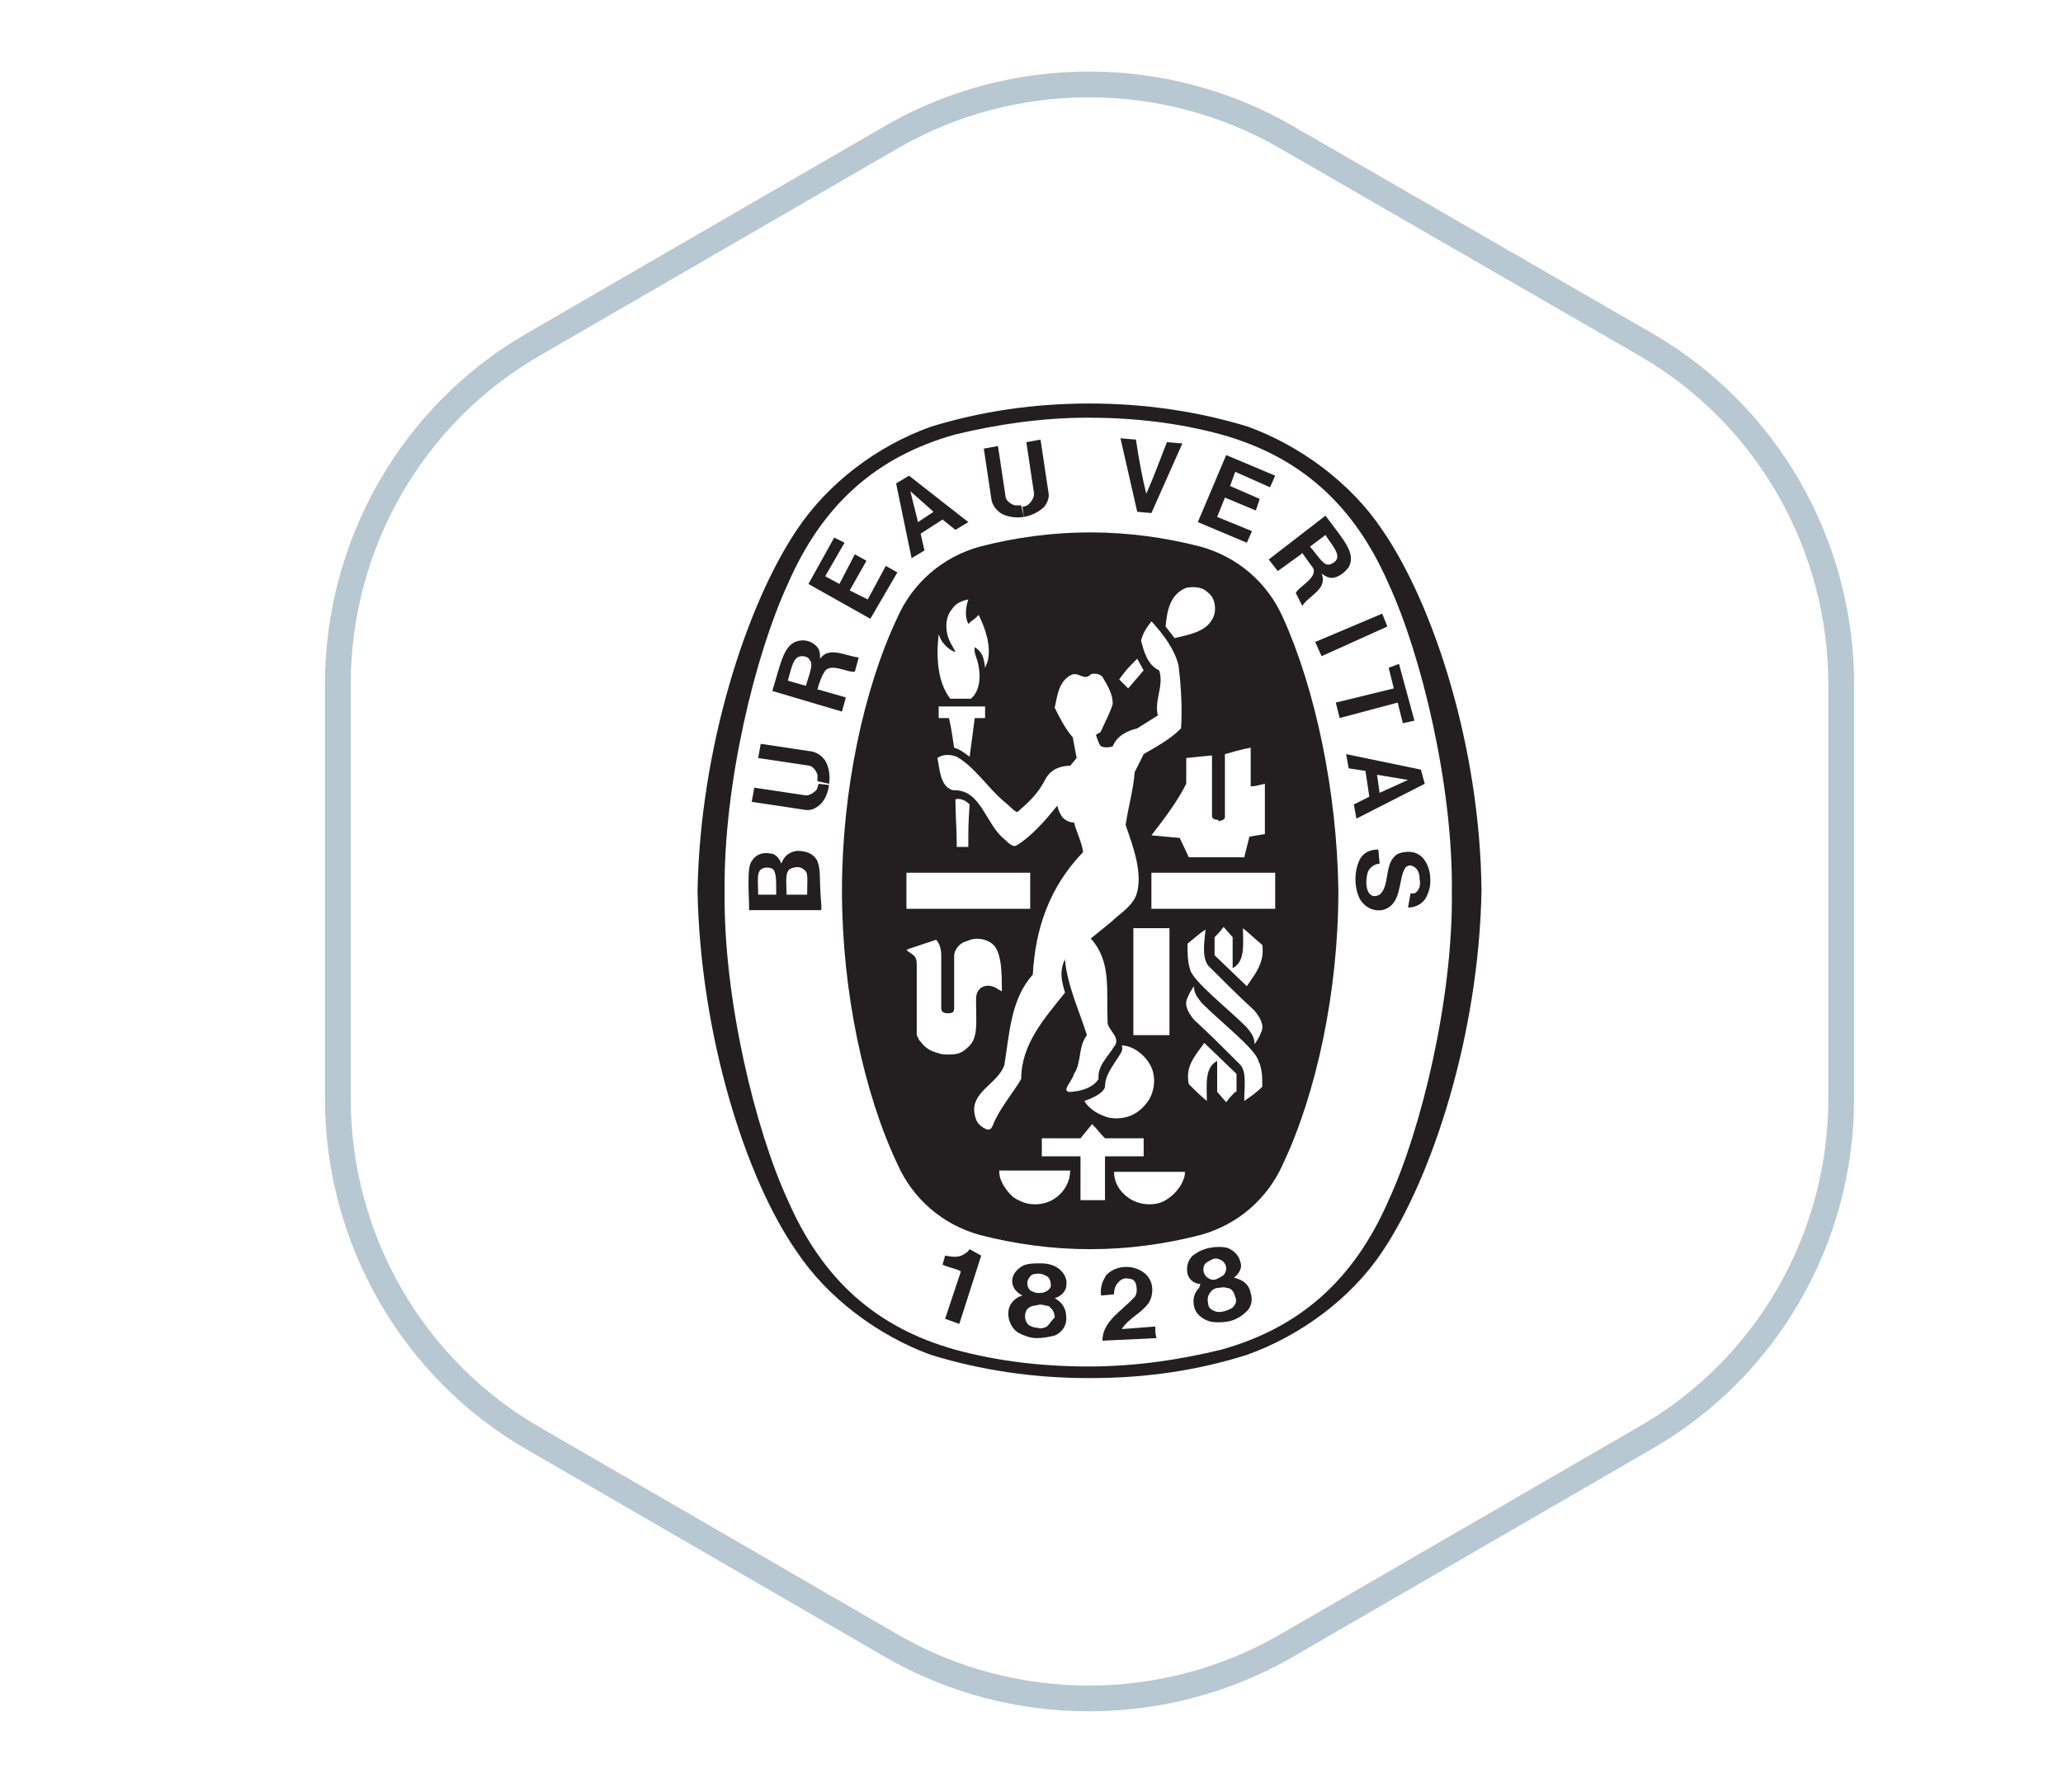 <?xml version="1.0" encoding="utf-8"?>
<!-- Generator: Adobe Illustrator 26.5.0, SVG Export Plug-In . SVG Version: 6.00 Build 0)  -->
<svg version="1.1" id="Calque_1" xmlns="http://www.w3.org/2000/svg" xmlns:xlink="http://www.w3.org/1999/xlink" x="0px" y="0px"
	 viewBox="0 0 160 139" style="enable-background:new 0 0 160 139;" xml:space="preserve">
<style type="text/css">
	.st0{fill:none;stroke:#B7C8D2;stroke-width:2;stroke-miterlimit:10;}
	.st1{fill:#231F20;}
</style>
<path id="Tracé_27" class="st0" d="M142.8,85.2V53.1c0-10.9-5.8-21-15.2-26.4L99.7,10.6c-9.4-5.4-21.1-5.4-30.5,0L41.4,26.7
	C32,32.1,26.2,42.2,26.2,53.1v32.1c0,10.9,5.8,21,15.2,26.4l27.8,16.1c9.4,5.4,21.1,5.4,30.5,0l27.8-16.1
	C137,106.2,142.8,96.1,142.8,85.2z"/>
<g>
	<path class="st1" d="M107.2,41.1c-2.4-3.6-6.3-6.5-10.4-8c-3.9-1.2-8.1-1.8-12.3-1.8c-4.3,0-8.4,0.6-12.3,1.8
		c-4.2,1.5-8,4.4-10.4,8c-3.9,5.8-7.5,16.9-7.7,28v0c0.2,11.1,3.7,22.3,7.7,28c2.4,3.6,6.3,6.5,10.4,8c3.9,1.2,8,1.8,12.2,1.8h0.2
		c4.3,0,8.3-0.6,12.1-1.8c4.2-1.5,8.1-4.4,10.5-8c3.9-5.8,7.5-16.9,7.7-28v0C114.8,58,111.2,46.9,107.2,41.1z M107.7,93.1
		c-2.7,6.2-6.9,9.9-13,11.6c-3.3,0.8-6.7,1.3-10.3,1.3c-3.5,0-7-0.4-10.3-1.3c-6.1-1.7-10.3-5.4-13-11.6c-2.5-5.4-5-15.6-4.9-23.9
		c-0.1-8.4,2.4-18.5,4.9-23.9c2.7-6.2,6.9-9.9,13-11.6c3.3-0.8,6.8-1.3,10.3-1.3c3.5,0,7,0.4,10.3,1.3c6.1,1.7,10.3,5.4,13,11.6
		c2.5,5.4,5,15.6,4.9,23.9C112.7,77.5,110.2,87.7,107.7,93.1z"/>
	<g>
		<path class="st1" d="M85.5,104c0-1.5,1.5-2.3,2.4-3.3c0.3-0.2,0.3-0.7,0.2-1.1c-0.1-0.3-0.3-0.4-0.5-0.4c-0.3-0.1-0.6,0-0.8,0.2
			c-0.3,0.3-0.4,0.6-0.4,1l-1,0.1c-0.1-0.6,0.1-1.1,0.4-1.6c0.5-0.5,1.2-0.7,1.9-0.6c0.6,0.1,1.2,0.4,1.5,1c0.3,0.6,0.2,1.5-0.3,2
			c-0.6,0.7-1.4,1-1.9,1.8l2.6-0.2c0,0.3,0,0.6,0.1,0.9L85.5,104"/>
		<path class="st1" d="M76.1,97.4L76.1,97.4l-1.7,5.3l-1.1-0.4l1.2-3.6l0-0.1c-0.4-0.2-1-0.3-1.4-0.5l0.2-0.7
			c0.6,0.1,1.1,0.2,1.6-0.2c0.2-0.1,0.2-0.2,0.3-0.3L76.1,97.4"/>
		<path class="st1" d="M97,100.3c-0.1-0.5-0.4-0.9-1-1.1l-0.3-0.1c0.3-0.2,0.7-0.7,0.5-1.2c-0.1-0.5-0.5-0.9-1-1.1
			c-0.4-0.1-0.9-0.1-1.4,0c-0.5,0.1-0.9,0.3-1.3,0.6c-0.4,0.4-0.5,0.9-0.4,1.4c0.1,0.5,0.6,0.8,1,0.8L93,99.9
			c-0.4,0.4-0.5,0.9-0.4,1.4c0.1,0.6,0.6,1,1.2,1.2c0.4,0.1,1,0.1,1.5,0c0.5-0.1,1-0.4,1.3-0.7C97,101.5,97.2,100.9,97,100.3
			 M93.4,98.8c-0.1-0.2-0.1-0.6,0.1-0.8c0.1-0.1,0.3-0.2,0.5-0.3c0.2-0.1,0.4-0.1,0.6,0c0.3,0.1,0.5,0.4,0.5,0.7
			c0,0.2-0.1,0.4-0.2,0.5c-0.1,0.1-0.3,0.2-0.5,0.3c-0.2,0.1-0.4,0.1-0.6,0C93.6,99.1,93.5,99,93.4,98.8z M95.7,101.3
			c-0.1,0.2-0.4,0.3-0.7,0.4c-0.3,0.1-0.6,0.1-0.8,0c-0.3-0.1-0.5-0.3-0.5-0.6c-0.1-0.4,0-0.7,0.3-1c0.1-0.1,0.3-0.2,0.5-0.2
			c0.2,0,0.4-0.1,0.6,0c0.4,0,0.6,0.3,0.7,0.7C95.9,100.8,95.9,101.1,95.7,101.3z"/>
		<path class="st1" d="M82.7,102.3c0-0.5-0.1-1-0.6-1.4l-0.3-0.2c0.4-0.1,0.9-0.5,0.9-1c0.1-0.5-0.2-1-0.6-1.3
			c-0.4-0.3-0.9-0.4-1.4-0.4c-0.5,0-1,0-1.4,0.2c-0.5,0.3-0.8,0.7-0.8,1.2c0,0.5,0.4,0.9,0.8,1.1l-0.3,0.1c-0.5,0.3-0.8,0.7-0.8,1.3
			c0,0.6,0.3,1.2,0.8,1.5c0.4,0.2,0.9,0.4,1.4,0.4c0.5,0,1-0.1,1.4-0.2C82.3,103.4,82.7,102.9,82.7,102.3 M79.7,99.7
			c-0.1-0.3,0.1-0.6,0.3-0.8c0.2-0.1,0.4-0.1,0.6-0.1c0.2,0,0.4,0.1,0.6,0.2c0.3,0.2,0.3,0.6,0.3,0.8c-0.1,0.2-0.2,0.3-0.4,0.4
			c-0.2,0.1-0.4,0.1-0.6,0.1c-0.2,0-0.4-0.1-0.6-0.2C79.9,100.1,79.7,99.9,79.7,99.7z M81.2,102.9c-0.2,0.1-0.5,0.2-0.7,0.1
			c-0.3,0-0.5-0.1-0.7-0.2c-0.2-0.2-0.3-0.4-0.3-0.7c0-0.4,0.2-0.7,0.6-0.8c0.2,0,0.4-0.1,0.6-0.1c0.2,0,0.4,0.1,0.6,0.1
			c0.3,0.2,0.5,0.5,0.5,0.9C81.5,102.5,81.4,102.7,81.2,102.9z"/>
		<polyline class="st1" points="107.6,48.6 102.5,50.9 102,49.8 107.2,47.6 107.6,48.6 		"/>
		<path class="st1" d="M88.2,39.7L86.9,34l1.2,0.1c0.2,1.4,0.5,3,0.8,4.2c0.5-1.1,1.1-2.7,1.6-4l1.2,0.1l-2.4,5.4L88.2,39.7"/>
		<polyline class="st1" points="66.3,43 65.1,45.3 64,44.7 65.5,42.1 64.7,41.7 62.7,45.3 67.5,48 69.6,44.4 68.7,43.9 67.3,46.5 
			65.9,45.8 67.2,43.5 66.3,43 		"/>
		<path class="st1" d="M63.4,66.8c-0.3-0.6-0.9-0.8-1.6-0.8c-0.6,0.1-1,0.4-1.2,1c-0.1-0.3-0.4-0.8-0.9-0.8
			c-0.6-0.1-1.1,0.1-1.4,0.6c-0.4,0.5-0.2,2.6-0.2,3.8l5.6,0v-0.4C63.5,67.9,63.7,67.7,63.4,66.8 M60.2,69.4h-1.4
			c0-1.3-0.2-2,0.6-2.1c0.5,0,0.6,0.1,0.7,0.4C60.2,68,60.2,68.3,60.2,69.4z M62.6,69.4l-1.6,0h0c0-1.2-0.2-2,0.6-2.1
			c0.3-0.1,0.6,0,0.8,0.2C62.7,67.7,62.6,68.2,62.6,69.4z"/>
		<polyline class="st1" points="107.7,51.8 108.5,51.5 109.7,55.9 108.8,56.1 108.4,54.5 103.9,55.7 103.6,54.5 108.1,53.4 
			107.7,51.8 		"/>
		<path class="st1" d="M79.4,40.1c-0.6,0.1-1.3,0-1.8-0.3c-0.4-0.3-0.6-0.6-0.7-1l-0.6-4l1.1-0.2l0.6,4c0.1,0.3,0.4,0.5,0.7,0.6
			c0.2,0,0.4,0,0.5,0"/>
		<path class="st1" d="M79.4,40.1c0.6-0.1,1.2-0.4,1.6-0.8c0.3-0.4,0.4-0.8,0.3-1.2l-0.6-4l-1.1,0.2l0.6,4c0,0.3-0.2,0.6-0.4,0.8
			c-0.1,0.1-0.3,0.2-0.5,0.2"/>
		<path class="st1" d="M110.2,59.7l-5.8-1.2l0.2,1.1l1.3,0.2l0.3,2l-1.2,0.6l0.2,1.1l5.3-2.7L110.2,59.7 M107,61.5l-0.2-1.4l2.4,0.4
			h0l0,0h0h0L107,61.5z"/>
		<path class="st1" d="M109.4,69.3l0.1,0l0.1,0l0.1,0c0.4-0.2,0.5-0.7,0.4-1.1c0-0.4-0.1-0.8-0.5-1c-0.2-0.1-0.4-0.1-0.6,0.1
			c-0.6,0.9-0.2,2.9-1.8,3.3c-0.7,0.1-1.3-0.2-1.7-0.8c-0.5-0.9-0.5-2.3,0-3.2c0.3-0.5,0.8-0.7,1.4-0.7L107,67
			c-0.3,0-0.7,0.2-0.9,0.6c-0.2,0.6-0.2,1.5,0.2,1.8c0.2,0.2,0.5,0.1,0.7,0c0.6-0.5,0.5-1.6,0.8-2.4c0.1-0.3,0.4-0.7,0.7-0.8
			c0.6-0.2,1.3-0.2,1.8,0.3c0.7,0.7,0.8,2.1,0.4,2.9c-0.2,0.6-0.8,1-1.5,1L109.4,69.3L109.4,69.3"/>
		<path class="st1" d="M64.3,60.9c-0.1,0.6-0.3,1.2-0.8,1.6c-0.4,0.3-0.7,0.4-1.2,0.3l-4-0.6l0.2-1.1l4,0.6c0.3,0,0.6-0.2,0.8-0.4
			c0.1-0.1,0.1-0.3,0.2-0.5"/>
		<path class="st1" d="M64.3,60.8c0.1-0.6,0-1.3-0.3-1.8c-0.3-0.4-0.6-0.6-1-0.7l-4-0.6l-0.2,1.1l4,0.6c0.3,0.1,0.5,0.4,0.6,0.7
			c0,0.2,0,0.4,0,0.5"/>
		<path class="st1" d="M70.5,36.9l-1,0.6l1.2,5.8l1-0.6l-0.3-1.3l1.7-1.1l1,0.8l1-0.6L70.5,36.9 M71.2,40.5l-0.6-2.4l0,0l0,0v0l0,0
			l1.8,1.6L71.2,40.5z"/>
		<polyline class="st1" points="97.7,38.7 95.4,37.7 95.8,36.6 98.5,37.8 98.9,36.9 95.1,35.3 92.9,40.5 96.7,42.1 97.1,41.2 
			94.4,40.1 95,38.6 97.4,39.6 97.7,38.7 		"/>
		<path class="st1" d="M63.6,51.1c0-0.4,0-0.7-0.3-1c-0.3-0.3-0.8-0.5-1.3-0.4c-1.2,0.2-1.4,1.6-2.1,3.9l5.4,1.6l0.3-1.1l-2.1-0.6
			l-0.1,0c0.1-0.5,0.4-1.2,0.5-1.3c0.4-0.9,1.8,0,2.4-0.1l0.3-1.1C65.6,50.9,64.3,50.1,63.6,51.1 M62.5,53.2l-1.4-0.4
			c0.3-1,0.4-1.9,1.1-1.9c0.3,0,0.5,0.1,0.6,0.3C63.1,51.5,62.8,52.2,62.5,53.2z"/>
		<path class="st1" d="M102.8,40l-4.4,3.4l0.7,0.9l1.8-1.3l0.1-0.1c0.3,0.4,0.7,1,0.8,1.1c0.5,0.8-1.1,1.5-1.3,2L101,47
			c0.5-0.8,2-1.3,1.5-2.5c0.3,0.2,0.6,0.4,1,0.3c0.4-0.1,0.8-0.4,1.1-0.8C105.2,42.9,104.2,41.9,102.8,40 M103.6,43.5
			c-0.2,0.2-0.4,0.3-0.6,0.3c-0.4,0-0.8-0.7-1.4-1.4l1.2-0.9C103.3,42.3,104,43,103.6,43.5z"/>
	</g>
	<path class="st1" d="M99.5,47.9c-1.2-2.7-3.5-4.7-6.4-5.5c-2.7-0.7-5.6-1.1-8.5-1.1h-0.1c-2.9,0-5.8,0.4-8.5,1.1
		c-2.9,0.8-5.2,2.8-6.4,5.5c-2.6,5.5-4.3,13.4-4.3,21.2c0,7.8,1.7,15.7,4.3,21.2c1.2,2.7,3.5,4.7,6.4,5.5c2.7,0.7,5.6,1.1,8.5,1.1
		h0.1c2.9,0,5.8-0.4,8.5-1.1c2.9-0.8,5.2-2.8,6.4-5.5c2.6-5.5,4.3-13.4,4.3-21.2C103.7,61.4,102,53.4,99.5,47.9z M94.5,63.7
		c0.1,0,0.5-0.1,0.5-0.3v-4.9c0.7-0.2,1.4-0.4,2-0.5v3c0.4,0,0.6-0.1,1.1-0.2v3.9l-1.2,0.2l-0.4,1.6h-4.3L91.5,65
		c-1.1-0.1-1.1-0.1-2.2-0.2c1-1.3,2-2.6,2.7-4v-2l2-0.2v4.7c0,0.2,0.2,0.3,0.5,0.3H94.5z M92,45.6c0.5-0.1,1.2-0.1,1.6,0.3
		c0.6,0.4,0.7,1.1,0.6,1.7c-0.4,1.4-1.9,1.6-3.1,1.9l-0.7-0.9C90.5,47.5,90.7,46.1,92,45.6z M88.2,51.1l0.5,0.9l-1.2,1.4
		c-0.3-0.3-0.4-0.4-0.7-0.7C87.4,51.9,87.4,51.9,88.2,51.1z M72.8,49.2L72.8,49.2c0.2,0.6,0.6,1.1,1.3,1.4c-0.1-0.3-0.4-0.7-0.5-1
		c-0.3-0.7-0.3-1.7,0.2-2.3c0.3-0.5,0.8-0.7,1.3-0.8c-0.2,0.6-0.3,1.3,0,1.9c0.3-0.3,0.4-0.3,0.6-0.5c0.1-0.1,0.1-0.1,0.2-0.2
		c0.5,1,1,2.4,0.7,3.6l-0.2,0.5c-0.1-0.8-0.2-1.2-0.8-1.6c-0.1,0.5,0.2,0.8,0.3,1.5c0.2,1,0,2-0.6,2.5h-1.6
		C72.7,52.9,72.6,51,72.8,49.2z M76.4,54.8v0.9h-0.8l-0.4,3c-0.4-0.3-0.8-0.6-1.2-0.7c-0.2-1.3-0.2-1.4-0.4-2.3h-0.8v-0.9
		C74.2,54.8,75,54.8,76.4,54.8z M70.3,67.7l9.6,0v2.8l-9.6,0V67.7z M74.1,62c0.4-0.1,0.8,0.1,1.1,0.4c-0.1,1.6-0.1,1.6-0.1,3.3h-0.9
		l0-0.3C74.2,64.2,74.1,63.3,74.1,62z M73.5,81.8c-0.2,0-0.5,0-0.7-0.1c-0.4-0.1-1-0.3-1.4-0.9l-0.1-0.1l-0.1-0.2l-0.1-0.2l0-0.3
		l0-5.2c0-0.7-0.3-0.7-0.8-1.1l0.2-0.1l2.1-0.7c0.3,0.3,0.4,0.8,0.4,1.2v4.1c0,0.3,0.2,0.4,0.5,0.4c0.4,0,0.5-0.1,0.5-0.4
		c0-1.8,0-2.3,0-4c0-0.6,0.5-1.1,1-1.2c0.6-0.3,1.3-0.2,1.8,0.1c0.9,0.5,0.9,2.3,0.9,3.8c-0.4-0.2-0.4-0.3-0.8-0.4
		c-0.3-0.1-0.7,0-0.9,0.2c-0.3,0.3-0.3,0.6-0.3,1c0,1.7,0.2,2.9-0.7,3.6C74.5,81.8,74,81.8,73.5,81.8z M76.3,87.5
		c-0.5-0.3-0.6-0.6-0.7-1c-0.4-1.8,1.8-2.4,2.3-3.9c0.4-2.5,0.5-5.1,2.2-7c0.2-3.6,1.3-6.8,3.9-9.5c-0.1-0.8-0.5-1.5-0.7-2.3
		c-0.3,0-0.6-0.1-0.9-0.4c-0.2-0.3-0.3-0.5-0.4-0.9c-0.9,1.1-2,2.4-3.2,3.1c-0.2,0.1-0.5-0.1-0.9-0.5c-1.5-1.2-1.8-3.9-4-3.8
		c-1-0.3-1-1.6-1.2-2.5c0.4-0.3,1-0.3,1.5-0.1c1.4,0.8,2.4,2.4,3.7,3.5c0.4,0.3,0.7,0.7,1,0.8c0.9-0.8,1.6-1.4,2.2-2.6
		c0.4-0.7,1.1-1,1.9-1l0.5-0.6l-0.3-1.6c-0.6-0.7-1-1.5-1.4-2.3c0.2-0.9,0.3-2,1.2-2.5c0.6-0.4,1.1,0.5,1.6-0.1
		c0.4-0.1,0.7,0,0.9,0.2c0.4,0.7,0.8,1.3,0.8,2.1c-0.2,0.7-0.6,1.4-0.9,2.1c-0.1,0.2-0.3,0.2-0.4,0.3c0.1,0.3,0.2,0.7,0.4,0.9
		c0.3,0.1,0.5,0.1,0.9,0c0.3-0.8,1.1-1.2,1.9-1.4l1.6-1c-0.3-1.2,0.5-2.3,0.1-3.5c-0.9-0.4-1.2-1.5-1.4-2.3c0.1-0.5,0.4-1,0.8-1.5
		l0.1,0.1c0.9,1,1.7,2.1,2,3.3c0.2,1.6,0.3,3.3,0.2,4.9c-0.9,0.9-1.9,1.4-2.9,2l-0.7,1.4c-0.1,1.4-0.5,2.7-0.7,4.1
		c0.6,1.7,1.4,3.9,0.8,5.5c-0.4,0.9-1.3,1.4-1.9,2l-1.6,1.3c1.6,1.8,1.2,3.9,1.3,6.5c0,0.6,1.1,1.2,0.5,1.9
		c-0.5,0.8-1.3,1.5-1.2,2.5c-0.5,0.8-1.7,1-2.3,1c-0.1,0-0.2-0.1-0.2-0.2c0.1-0.4,0.5-0.8,0.6-1.2c0.6-0.9,0.3-2.1,1-3
		c-0.6-1.9-1.5-3.8-1.7-5.8l0-0.1c-0.5,1-0.2,1.9,0,2.6c-1.6,2-3.4,4-3.4,6.7c-0.7,1.2-1.7,2.3-2.2,3.6
		C76.8,87.8,76.5,87.6,76.3,87.5z M87,81.1c0.9,0,1.9,0.8,2.3,1.7c0.4,0.9,0.2,2.1-0.4,2.8c-0.7,0.9-1.7,1.3-2.9,1.1
		c-0.7-0.2-1.5-0.6-1.9-1.3c0.6-0.2,1.5-0.6,1.6-1.1c0-0.9,0.6-1.6,1.1-2.4C87,81.6,87.1,81.4,87,81.1z M87.9,80.3l0-8.3
		c1.2,0,1.6,0,2.8,0v8.3H87.9z M81.9,92.9c-0.8,0.6-2,0.7-2.9,0.2c-0.5-0.2-0.9-0.7-1.2-1.2c-0.2-0.4-0.3-0.6-0.3-1.1
		c2,0,3.4,0,5.5,0C83,91.6,82.6,92.4,81.9,92.9z M85.7,93.1h-1.9v-3.4l-3,0v-1.4l3,0l0.9-1.1c0.5,0.5,0.5,0.6,1,1.1h3v1.4l-3,0V93.1
		z M91.6,91.9c-0.3,0.5-0.7,0.9-1.2,1.2c-0.8,0.5-2.1,0.4-2.9-0.2c-0.7-0.5-1.1-1.2-1.1-2c2.1,0,3.5,0,5.5,0
		C91.9,91.3,91.8,91.5,91.6,91.9z M95.8,84.7c-0.3,0.3-0.4,0.4-0.7,0.8l-0.7-0.8v-2.4c-1,0.5-0.8,1.9-0.8,3.1
		c-0.6-0.5-0.9-0.8-1.4-1.3c-0.3-1.4,0.5-2.2,1.2-3.2l2.5,2.4V84.7z M93.7,74.9c1.3,1.3,2.4,2.4,3.6,3.5c0.4,0.5,0.8,1.1,0.5,1.7
		c-0.1,0.3-0.3,0.6-0.5,0.9c0-0.6-0.3-0.9-0.6-1.3c-1.5-1.5-4.2-3.6-4.4-4.5c-0.2-0.6-0.2-1.3-0.2-2c0.4-0.3,0.8-0.7,1.4-1.1
		C93.4,73.1,93.2,74.2,93.7,74.9z M97.9,84.3c-0.4,0.4-0.8,0.7-1.4,1.1c0-1.1,0.2-2.2-0.3-2.8c-1.3-1.3-2.4-2.4-3.6-3.5
		c-0.4-0.5-0.8-1.1-0.5-1.7c0.1-0.3,0.3-0.6,0.5-0.9c0,0.6,0.3,0.9,0.6,1.3c1.5,1.5,4.2,3.6,4.4,4.5C97.9,82.9,97.9,83.6,97.9,84.3z
		 M96.7,76.5l-2.5-2.4v-1.4c0.3-0.3,0.4-0.4,0.7-0.8l0.7,0.8v2.4c1-0.5,0.8-1.9,0.8-3.1c0.6,0.5,0.9,0.8,1.5,1.3
		C98.1,74.7,97.3,75.6,96.7,76.5z M98.9,70.5l-9.6,0v-2.8l9.6,0V70.5z"/>
</g>
</svg>
